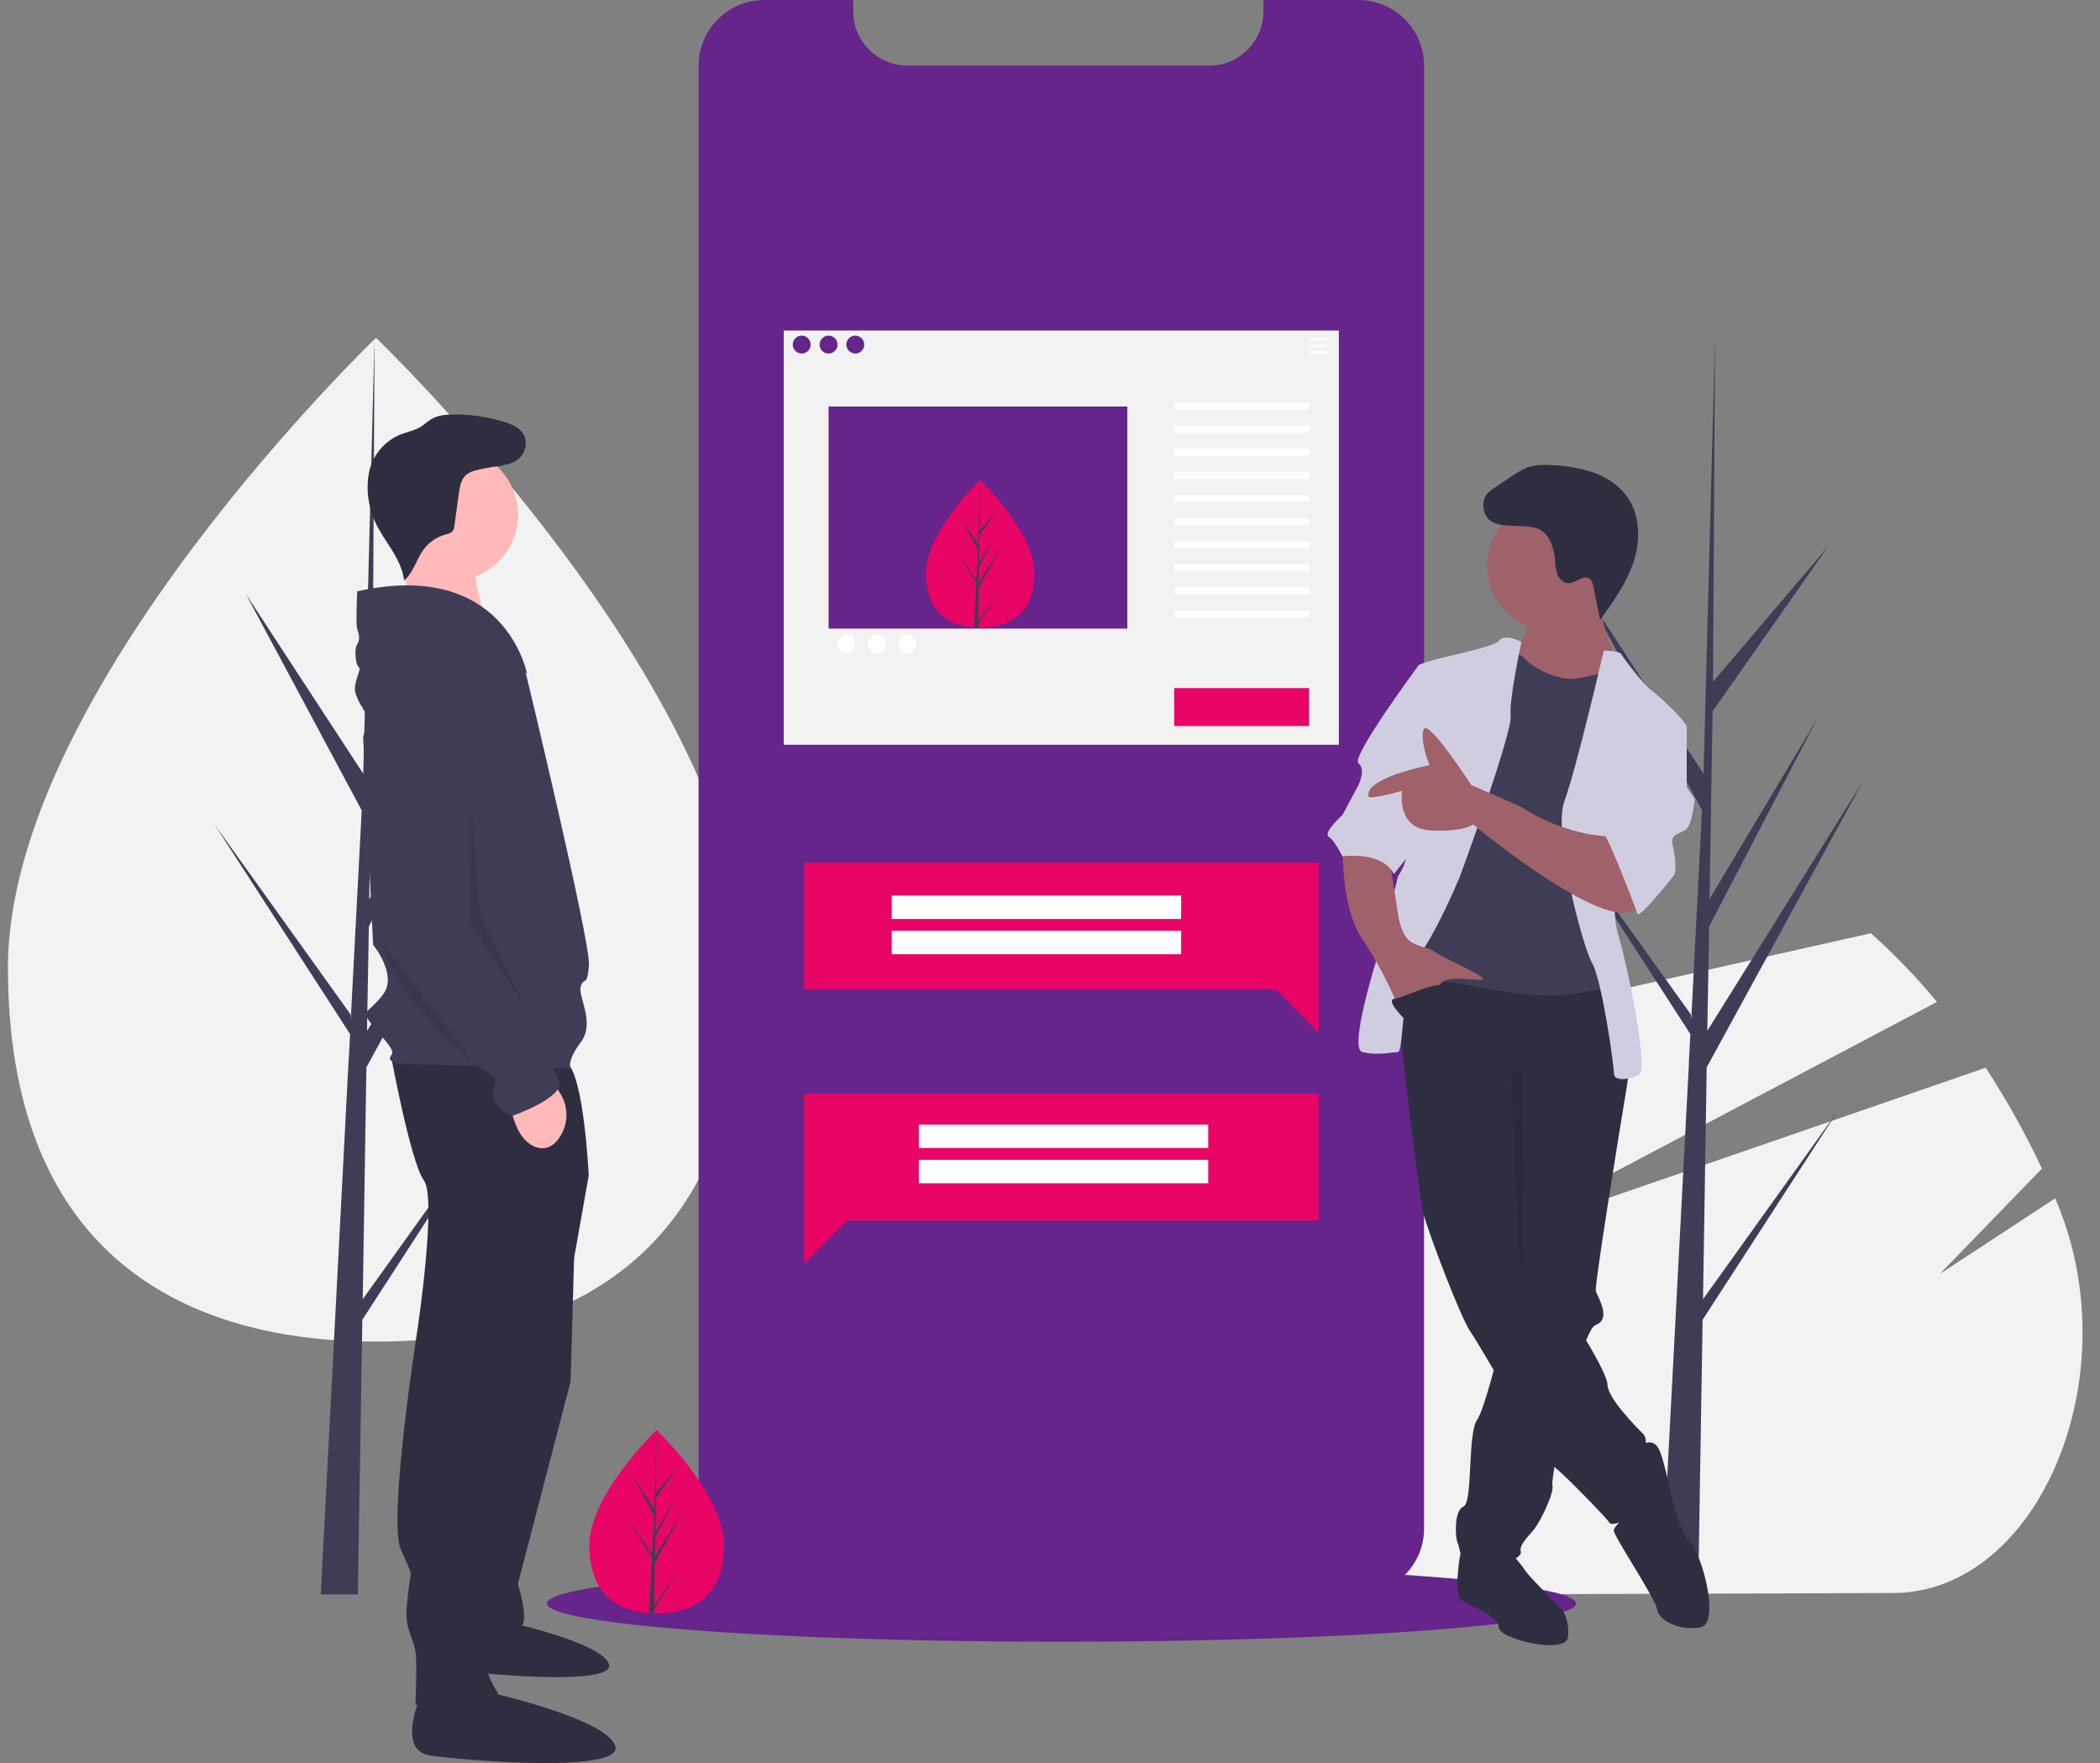 <?xml version="1.0" encoding="utf-8"?>
<!-- Generator: Adobe Illustrator 21.0.0, SVG Export Plug-In . SVG Version: 6.00 Build 0)  -->
<svg version="1.1" id="ae078c60-54bd-436d-9521-059685d2198b"
	 xmlns="http://www.w3.org/2000/svg" xmlns:xlink="http://www.w3.org/1999/xlink" x="0px" y="0px" viewBox="0 0 1030.5 865.2"
	 style="enable-background:new 0 0 1030.5 865.2;" xml:space="preserve">
<rect x="0" y="0" width="1030.5" height="865.2" fill="#808080" stroke="none"/>
<style type="text/css">
	.st0{fill:#F2F2F2;}
	.st1{fill:#3F3D56;}
	.st2{fill:#65258a;}
	.st3{fill:#E80566;}
	.st4{fill:#FFFFFF;}
	.st5{fill:#2F2E41;}
	.st6{fill:#FFB9B9;}
	.st7{opacity:0.1;enable-background:new    ;}
	.st8{fill:#9F616A;}
	.st9{fill:#D0CDE1;}
</style>
<path class="st0" d="M929,781.8l-253.8,0.8c-67.3-20.2-122.5-90.5-122.9-195.9c-0.1-15.9,1.1-31.7,3.6-47.4l204.5-45.9L918.1,458
	c11.6,10.4,22.5,21.7,32.4,33.7l-150.8,79.6l-71.2,37.6l80-27.6L974.4,524c10.3,15.8,19.6,32.4,27.6,49.5l-50.1,51.7l56.6-37.1
	c0.2,0.6,0.5,1.1,0.7,1.7C1045.2,675.1,1000.6,781.5,929,781.8z"/>
<polygon class="st1" points="835.7,637.6 837.5,523.8 914.5,382.9 837.8,505.9 838.7,454.7 891.7,352.8 838.9,441.2 838.9,441.2 
	840.4,349.1 897.2,268 840.6,334.6 841.6,165.8 835.7,389.3 836.2,380.1 778.4,291.6 835.2,397.7 829.9,500.6 829.7,497.8 
	763.1,404.8 829.5,507.5 828.8,520.4 828.7,520.5 828.8,521.6 815.1,782.5 833.3,782.5 835.5,647.7 901.8,545.3 "/>
<title>healthy_options</title>
<path class="st0" d="M777.3,434.1c-38.4,11-85.6,25-134.1,39.4c-70.2,20.9-143.1,43-196.2,59.2v-0.2c2-11.3,6.6-22,13.5-31.3
	c39.3-51.1,89.4-86.9,145.2-100.1l0,0c15.7-3.7,31.7-5.7,47.8-5.7C697.8,395.3,739.9,409.2,777.3,434.1z"/>
<ellipse class="st2" cx="520.9" cy="786.9" rx="252.5" ry="18.8"/>
<path class="st0" d="M365.2,474.9c0,136-80.9,183.5-180.6,183.5S3.9,610.9,3.9,474.9s180.6-309.1,180.6-309.1
	S365.2,338.8,365.2,474.9z"/>
<polygon class="st1" points="178,637.6 179.8,523.8 256.8,382.9 180.1,505.9 181,454.7 234,352.8 181.2,441.2 181.2,441.2 
	182.7,349.1 239.5,268 182.9,334.6 183.8,165.8 178,389.3 178.5,380.1 120.7,291.6 177.5,397.7 172.1,500.6 172,497.8 105.4,404.8 
	171.8,507.5 171.1,520.4 171,520.5 171,521.6 157.4,782.5 175.6,782.5 177.8,647.7 244.1,545.3 "/>
<path class="st2" d="M698.8,32.3v717.9c0,17.8-14.5,32.2-32.3,32.2H375.1c-17.8,0-32.2-14.4-32.3-32.1v-0.1V32.3
	c0-17.8,14.4-32.3,32.3-32.3l0,0h43.6v5.6c0,14.7,11.9,26.6,26.6,26.6h148.2c5.7,0,11.2-1.8,15.7-5.2c0.9-0.7,1.8-1.4,2.6-2.2
	c5.2-5,8.2-11.9,8.2-19.2V0h46.5C684.4,0,698.8,14.4,698.8,32.3C698.8,32.2,698.8,32.3,698.8,32.3z"/>
<path class="st3" d="M507.6,281.1c0,20-11.9,27-26.6,27c-0.3,0-0.7,0-1,0c-0.7,0-1.4,0-2-0.1c-13.3-0.9-23.6-8.3-23.6-26.9
	c0-19.3,24.6-43.6,26.5-45.4l0,0c0.1-0.1,0.1-0.1,0.1-0.1S507.6,261,507.6,281.1z"/>
<path class="st1" d="M480,305l9.7-13.6l-9.7,15.1v1.6c-0.7,0-1.4,0-2-0.1l1-20v-0.2l0,0l0.1-1.9l-9.8-15.1l9.8,13.7v0.4l0.8-15.1
	l-8.4-15.6l8.5,13l0.8-31.4v-0.1v0.1l-0.1,24.8l8.3-9.8l-8.4,12l-0.2,13.6l7.8-13l-7.8,15l-0.1,7.5l11.3-18.1l-11.3,20.7L480,305z"
	/>
<polygon class="st3" points="647.1,536.8 394.6,536.8 394.6,561.5 394.6,599 394.6,620.2 415.7,599 647.1,599 "/>
<rect x="450.9" y="551.9" class="st4" width="142" height="11.5"/>
<rect x="450.9" y="569.2" class="st4" width="142" height="11.5"/>
<polygon class="st3" points="394.6,423.3 647.1,423.3 647.1,447.9 647.1,485.5 647.1,506.7 626,485.5 394.6,485.5 "/>
<rect x="437.6" y="439.5" class="st4" width="142" height="11.5"/>
<rect x="437.6" y="456.8" class="st4" width="142" height="11.5"/>
<path class="st0" d="M384.6,162.2v203.3H657V162.2H384.6z M419.7,164.7c2.4,0,4.4,2,4.4,4.4s-2,4.4-4.4,4.4s-4.4-2-4.4-4.4l0,0
	C415.3,166.7,417.3,164.7,419.7,164.7L419.7,164.7L419.7,164.7z M393.4,173.5c-2.4,0-4.4-2-4.4-4.4s2-4.4,4.4-4.4s4.4,2,4.4,4.4
	C397.8,171.6,395.8,173.5,393.4,173.5L393.4,173.5z M402.2,169.1c0-2.4,2-4.4,4.4-4.4s4.4,2,4.4,4.4s-2,4.4-4.4,4.4l0,0
	C404.1,173.5,402.2,171.6,402.2,169.1L402.2,169.1L402.2,169.1z M553.2,308.5H406.6v-109h146.6V308.5z"/>
<rect x="642.4" y="165.8" class="st4" width="8.8" height="1.1"/>
<rect x="642.4" y="169.1" class="st4" width="8.8" height="1.1"/>
<rect x="642.4" y="172.4" class="st4" width="8.8" height="1.1"/>
<rect x="576.2" y="197.7" class="st4" width="66.2" height="3.3"/>
<rect x="576.2" y="209" class="st4" width="66.2" height="3.3"/>
<rect x="576.2" y="220.3" class="st4" width="66.2" height="3.3"/>
<rect x="576.2" y="231.7" class="st4" width="66.2" height="3.3"/>
<rect x="576.2" y="243" class="st4" width="66.2" height="3.3"/>
<rect x="576.2" y="254.3" class="st4" width="66.2" height="3.3"/>
<rect x="576.2" y="265.7" class="st4" width="66.2" height="3.3"/>
<rect x="576.2" y="277" class="st4" width="66.2" height="3.3"/>
<rect x="576.2" y="288.3" class="st4" width="66.2" height="3.3"/>
<rect x="576.2" y="299.7" class="st4" width="66.2" height="3.3"/>
<circle class="st4" cx="415.3" cy="316.1" r="4.4"/>
<circle class="st4" cx="430.3" cy="316.1" r="4.4"/>
<circle class="st4" cx="445.3" cy="316.1" r="4.4"/>
<rect x="576.2" y="337.7" class="st3" width="66.2" height="18.6"/>
<path class="st5" d="M282.4,593.1L280,678l-25.9,99.5c0,0,5.7,17,1.6,21c-4,4-22.6,11.3-22.6,11.3l15.4-211.9L282.4,593.1z"/>
<path class="st5" d="M226.2,798.1c0,0-9.2,20.3,3.7,22.2c12.9,1.8,72.6,6.8,68.9-3.7s-48.6-20.3-48.6-20.3L226.2,798.1z"/>
<path class="st5" d="M191.8,517.8c0,0,9.7,52.6,16.2,61.5s-3.2,73.6-3.2,73.6s-14.6,93-8.1,107.6s4.9,9.7,4,17.8
	c-0.8,8.1-2.4,14.6,0,21.8c2.4,7.3,2.4,6.5,3.2,10.5s0,25.9,0,25.9s34.8,12.1,40.4-5.7c0,0-8.1-11.3-5.7-20.2c2.5-9,3.9-18.2,4-27.5
	v-17L280,627l8.9-50.1c0,0-2.4-51-11.3-55.8C268.7,516.2,191.8,517.8,191.8,517.8z"/>
<path class="st5" d="M206.4,832.5c0,0-12.1,26.7,4.9,29.1s95.4,8.9,90.6-4.9c-4.9-13.7-64-26.7-64-26.7L206.4,832.5z"/>
<circle class="st6" cx="221.8" cy="252.6" r="32.4"/>
<path class="st6" d="M199,266.9l0.6,41.3l39.7,0.1c0,0-10.1-32.3-5.6-39.1C238.2,262.5,199,266.9,199,266.9z"/>
<path class="st1" d="M258.2,331c0,0-28.3-36.4-50.1-21s-29.9,51.8-29.9,51.8l4.9,101.9c0,0,12.1,14.6,4.9,24.3
	c-7.3,9.7-11.3,7.3-5.7,14.6c5.7,7.3,12.1,12.9,9.7,15.4c-2.4,2.4,2.4,4,2.4,4l85.7,2.4c0,0-2.4-3.2,4.9-12.9
	c7.3-9.7-1.6-22.6,0-27.5s3.2,0.8,4-10.5S258.2,331,258.2,331z"/>
<path class="st6" d="M250.1,539.7c0,0,1.6,20.2,13.7,23.5c4.5,1.2,8-1.1,10.4-4.5c4.8-6.6,5-15.4,0.6-22.3l-3-4.8L250.1,539.7z"/>
<path class="st1" d="M175.3,290.2c0,0-0.8,16.2,0,18.6s1.6,4.9,0,7.3s-0.8,10.5,0.8,11.3s-3.2,8.1-1.6,12.9c1.6,4.9,3.2,6.5,4,8.1
	s2.1,4.5,2.1,4.5s23.8-50.6,43.2-38.5s34.8,16.2,34.8,16.2S248,274,175.3,290.2z"/>
<path class="st1" d="M210.4,327.8c0,0-25.9,2.4-24.3,36.4c1.6,34-2.4,87.3-2.4,87.3s44.5,67.9,51.8,72.8c7.3,4.9,8.1,4,7.3,8.1
	s-1.6,7.3,1.6,10.5c1.9,1.9,4.1,3.6,6.5,4.9c0,0,25.9-8.9,23.5-17s-13.7-21-13.7-21s-19.4-31.5-20.2-36.4s-0.8-4-3.2-6.5
	s-8.9-12.1-8.9-17v-15.4l6.8-82.1c0.6-6.8-1.7-13.5-6.3-18.4C224.8,330,219,326.8,210.4,327.8z"/>
<path class="st5" d="M242.6,227.7c4.3,1.2,8.9,0.1,12.2-2.8c3.2-3,4.2-8.2,2-11.9c-1.9-3.2-5.7-4.8-9.3-5.9
	c-7.9-2.5-16.2-3.7-24.5-3.7c-4,0-8.1,0.3-11.5,2.4c-1.7,1-3.1,2.4-4.8,3.5c-3,1.9-6.7,2.6-10.1,3.9c-6.9,2.8-12.3,8.5-14.7,15.6
	c-0.8,2.4-1.2,4.8-1.4,7.3c-0.5,6.8,0.7,13.6,3.5,19.9c4.5,9.8,13.1,18.1,14.3,28.9c4.6-3.9,6-10.4,9.6-15.3
	c2.7-3.6,6.5-6.2,10.8-7.3c1.2-0.2,2.3-0.7,3.3-1.5c0.6-0.9,1-1.9,1-2.9l2.2-16c0.5-3.3,1.1-6.8,3.6-8.9c1.6-1.2,3.4-2,5.3-2.3
	c4.5-1.1,9.2-1.9,13.8-2.3"/>
<path class="st7" d="M187.7,463.1l45.4,58.9C233.1,522,191.3,487.1,187.7,463.1z"/>
<polygon class="st7" points="231.3,397.9 230.8,453.5 257.2,493 235.6,448.7 "/>
<path class="st5" d="M721.9,766.6l-5.3-3.9c0,0-3.5,19.4,0.4,22.3c3.9,2.9,18.4,7.8,18.4,13.6s33,13.6,34,4.9
	c1-8.7-2.9-13.6-2.9-13.6S751,774.4,749,771.5c-1.9-2.9-6.8-8.7-6.8-8.7L721.9,766.6z"/>
<path class="st5" d="M799.6,525c0,0-0.1,0.9-0.4,2.4c-0.2,1.4-0.6,3.3-0.9,5.8c-4.1,24.9-16,98.1-15.2,100.5c1,2.9,7.8,13.6,0,16.5
	c-1.1,0.6-1.9,1.5-2.4,2.6c-1.7,3.1-3,6.3-4.1,9.7c-4.6,13.4-9.6,34.9-12.4,49.8c-1.3,6.5-2.1,11.8-2.4,14.6c-0.1,0.6-0.1,1.3,0,1.9
	c1,3.9-5.8,17.5-8.7,21.3c-2.9,3.9-7.8,7.8-6.8,11.6c1,3.9-24.3,14.6-27.2,7.8s-2.9-10.7-3.9-12.6c-1-1.9-1.9-15.5,2.9-17.5
	s1.9-35.9,6.8-42.7c1.6-2.3,4.1-9.9,6.7-19.1c1-3.6,2-7.5,3.1-11.3c4.1-15.8,7.7-31.7,7.7-31.7l-1-113.5l53.4-6.8l1.4,3l2.7,6
	L799.6,525z"/>
<path class="st5" d="M802.5,711.3c0,0,7.8-7.8,11.6,0c3.9,7.8,7.8,37.8,14.6,44.6s15.5,40.8,5.8,42.7s-20.4-2.9-21.3-8.7
	c-1-5.8-21.3-35.9-21.3-38.8c0-2.9,13.6-13.6,13.6-13.6L802.5,711.3z"/>
<path class="st5" d="M683.1,471.7c0,0,12.6,113.5,15.5,124.2s18.4,51.4,23.3,58.2s35.9,62.1,39.8,65c3.9,2.9,11.6,10.7,11.6,10.7
	s14.6,14.6,16.5,17.5s18.4-5.8,19.4-11.6s-1-15.5-1.9-19.4c-1-3.9,1.9-9.7-1-12.6c-2.9-2.9-17.5-17.5-17.5-24.3S763.7,632.7,754,624
	s-7.8-23.3-7.8-23.3v-59.2l53.4-16.5c0,0-2.9-46.6-9.7-46.6S693.8,462.9,683.1,471.7z"/>
<circle class="st8" cx="761.7" cy="277.6" r="32"/>
<path class="st8" d="M751.1,302.8c0,0-3.9,14.6-8.7,18.4s12.6,20.4,12.6,20.4l33,1.9l5.8-18.4c0,0-10.7-21.3-7.8-34.9
	C788.9,276.6,751.1,302.8,751.1,302.8z"/>
<path class="st1" d="M737.5,319.3c0,0,8.7,1,10.7,3.9s15.5,11.6,26.2,9.7s17.5-4.9,19.4-3.9s5.8,21.3,5.8,21.3l-10.7,31l1.9,85.4
	l2.9,23.3c0,0,5.8-7.8-17.5-2.9s-53.4-3.9-63.1-4.9c-9.7-1-26.2-3.9-27.2-9.7c-1-5.8,2.9-27.2,2.9-27.2l15.5-65l9.7-34.9
	L737.5,319.3z"/>
<path class="st9" d="M746.6,315c0,0-8.2-4.4-11.1-0.5c-2.9,3.9-39.8,9.7-39.8,12.6s-7.8,81.5-5.8,88.3c1.9,6.8-3.9,14.6-3.9,14.6
	l-6.8,29.1c0,0-18.4,55.3-10.7,57.2c7.8,1.9,14.6,0,17.5,0s1.9-36.9,9.7-46.6s18.4-34,20.4-38.8c1.9-4.9,26.2-71.8,25.2-79.6
	C740.4,343.6,746.6,315,746.6,315z"/>
<path class="st9" d="M787,319.3c0,0,7.8,0,8.7,1.9c1,1.9,10.7,14.6,14.6,17.5c3.9,2.9,17.5,15.5,17.5,18.4s-28.1,24.3-28.1,24.3
	s-11.6,57.2-5.8,76.7s14.6,66,10.7,68.9c-3.9,2.9-12.6,3.9-12.6,0s-5.8-45.6-10.7-54.3c-4.9-8.7-19.4-64-13.6-79.6
	S787,319.3,787,319.3z"/>
<path class="st8" d="M658.9,415.4c0,0-1,30.1,9.7,45.6c6.9,10.4,12.8,21.4,17.5,33c0,0,17.5-4.9,20.4-10.7c2.9-5.8,21.3-1,21.3-2.9
	s-22.3-11.6-24.3-13.6s-8.7-1.9-12.6-5.8c-3.9-3.9-4.9-12.6-4.9-12.6l-3.9-25.2L658.9,415.4z"/>
<path class="st5" d="M739.7,257.9c-2.5-0.1-4.9-0.6-7.2-1.6c-4.9-2.6-6.2-10.1-2.5-14.2c1-1,2.2-2,3.4-2.7l7.4-5
	c3.3-2.2,6.6-4.5,10.4-5.5c3.5-0.8,7.1-1,10.6-0.6c6.9,0.2,13.8,1.5,20.4,3.7c6.5,2.4,12.6,6.4,16.5,12.1c6.2,9,6.3,21.2,2.9,31.7
	c-3.4,10.4-10,19.5-16.4,28.4l-3.3-16.3c-0.3-1.5-0.7-3-1.9-3.9c-3-2.1-6.7,2.2-10.4,2.2c-2.4,0-4.4-2-5.3-4.2
	c-0.7-2.3-1.1-4.6-1.2-7c-0.4-5-2.2-11.9-6.9-14.7C751.9,257.6,744.6,258.3,739.7,257.9z"/>
<path class="st7" d="M741.5,525.8c0,0,3.3,94.8,5.2,97.7s0-98,0-98L741.5,525.8z"/>
<path class="st9" d="M703.5,327.1h-7.8c0,0-33,44.6-29.1,47.5s0,10.7,0,10.7l-7.8,14.6c0,0-9.7,8.7-6.8,10.7
	c2.9,1.9,6.8,9.7,6.8,9.7s19.4-2.9,25.2,8.7l12.6-15.9L703.5,327.1z"/>
<path class="st8" d="M791.8,410.5c0,0-21.3,1-45.6-14.6l-24.3-10.7c0,0-21.3-33-23.3-27.2s2.9,17.5,2.9,17.5s-31.8,6.1-30,15.3
	c0.4,1.9,16.5-2.7,16.5-2.7s-2.9,18.4,13.6,19.4s21.3-2.9,21.3-2.9s69.9,58.2,81.5,39.8C816.1,426.1,791.8,410.5,791.8,410.5z"/>
<path class="st9" d="M817,353.3l10.7,3.9v29.1l3.9,5.8c0,0-1,11.6-3.9,14.6c-2.9,2.9-8.7,1.9-6.8,8.7c1.2,4.4,1.5,9,1,13.6
	c0,0-17.5,22.3-18.4,19.4c-1-2.9-14.6-38.8-16.5-38.8s19.4-56.3,19.4-56.3L817,353.3L817,353.3z"/>
<path class="st5" d="M689.4,500.3c0,0-10-9.7-5-10.2s22.5-10.2,25.4-5.3C712.7,489.6,689.4,500.3,689.4,500.3z"/>
<path class="st3" d="M355.3,758.2c0,24.9-14.8,33.6-33,33.6c-0.4,0-0.8,0-1.3,0c-0.8,0-1.7-0.1-2.5-0.1
	c-16.5-1.2-29.3-10.3-29.3-33.4c0-23.9,30.6-54.2,32.9-56.4l0,0c0.1-0.1,0.1-0.1,0.1-0.1S355.3,733.3,355.3,758.2z"/>
<path class="st1" d="M321,788l12.1-16.9L321,789.8v1.9c-0.8,0-1.7-0.1-2.5-0.1l1.3-24.9v-0.2l0,0l0.1-2.4l-12.1-18.8l12.2,17v0.5
	l1-18.8l-10.4-19.4l10.5,16.1l1-39v-0.1v0.1l-0.2,30.8l10.4-12.2l-10.4,14.8l-0.3,16.8l9.7-16.2l-9.7,18.6l-0.2,9.4l14-22.5
	L321.3,767L321,788z"/>
</svg>
